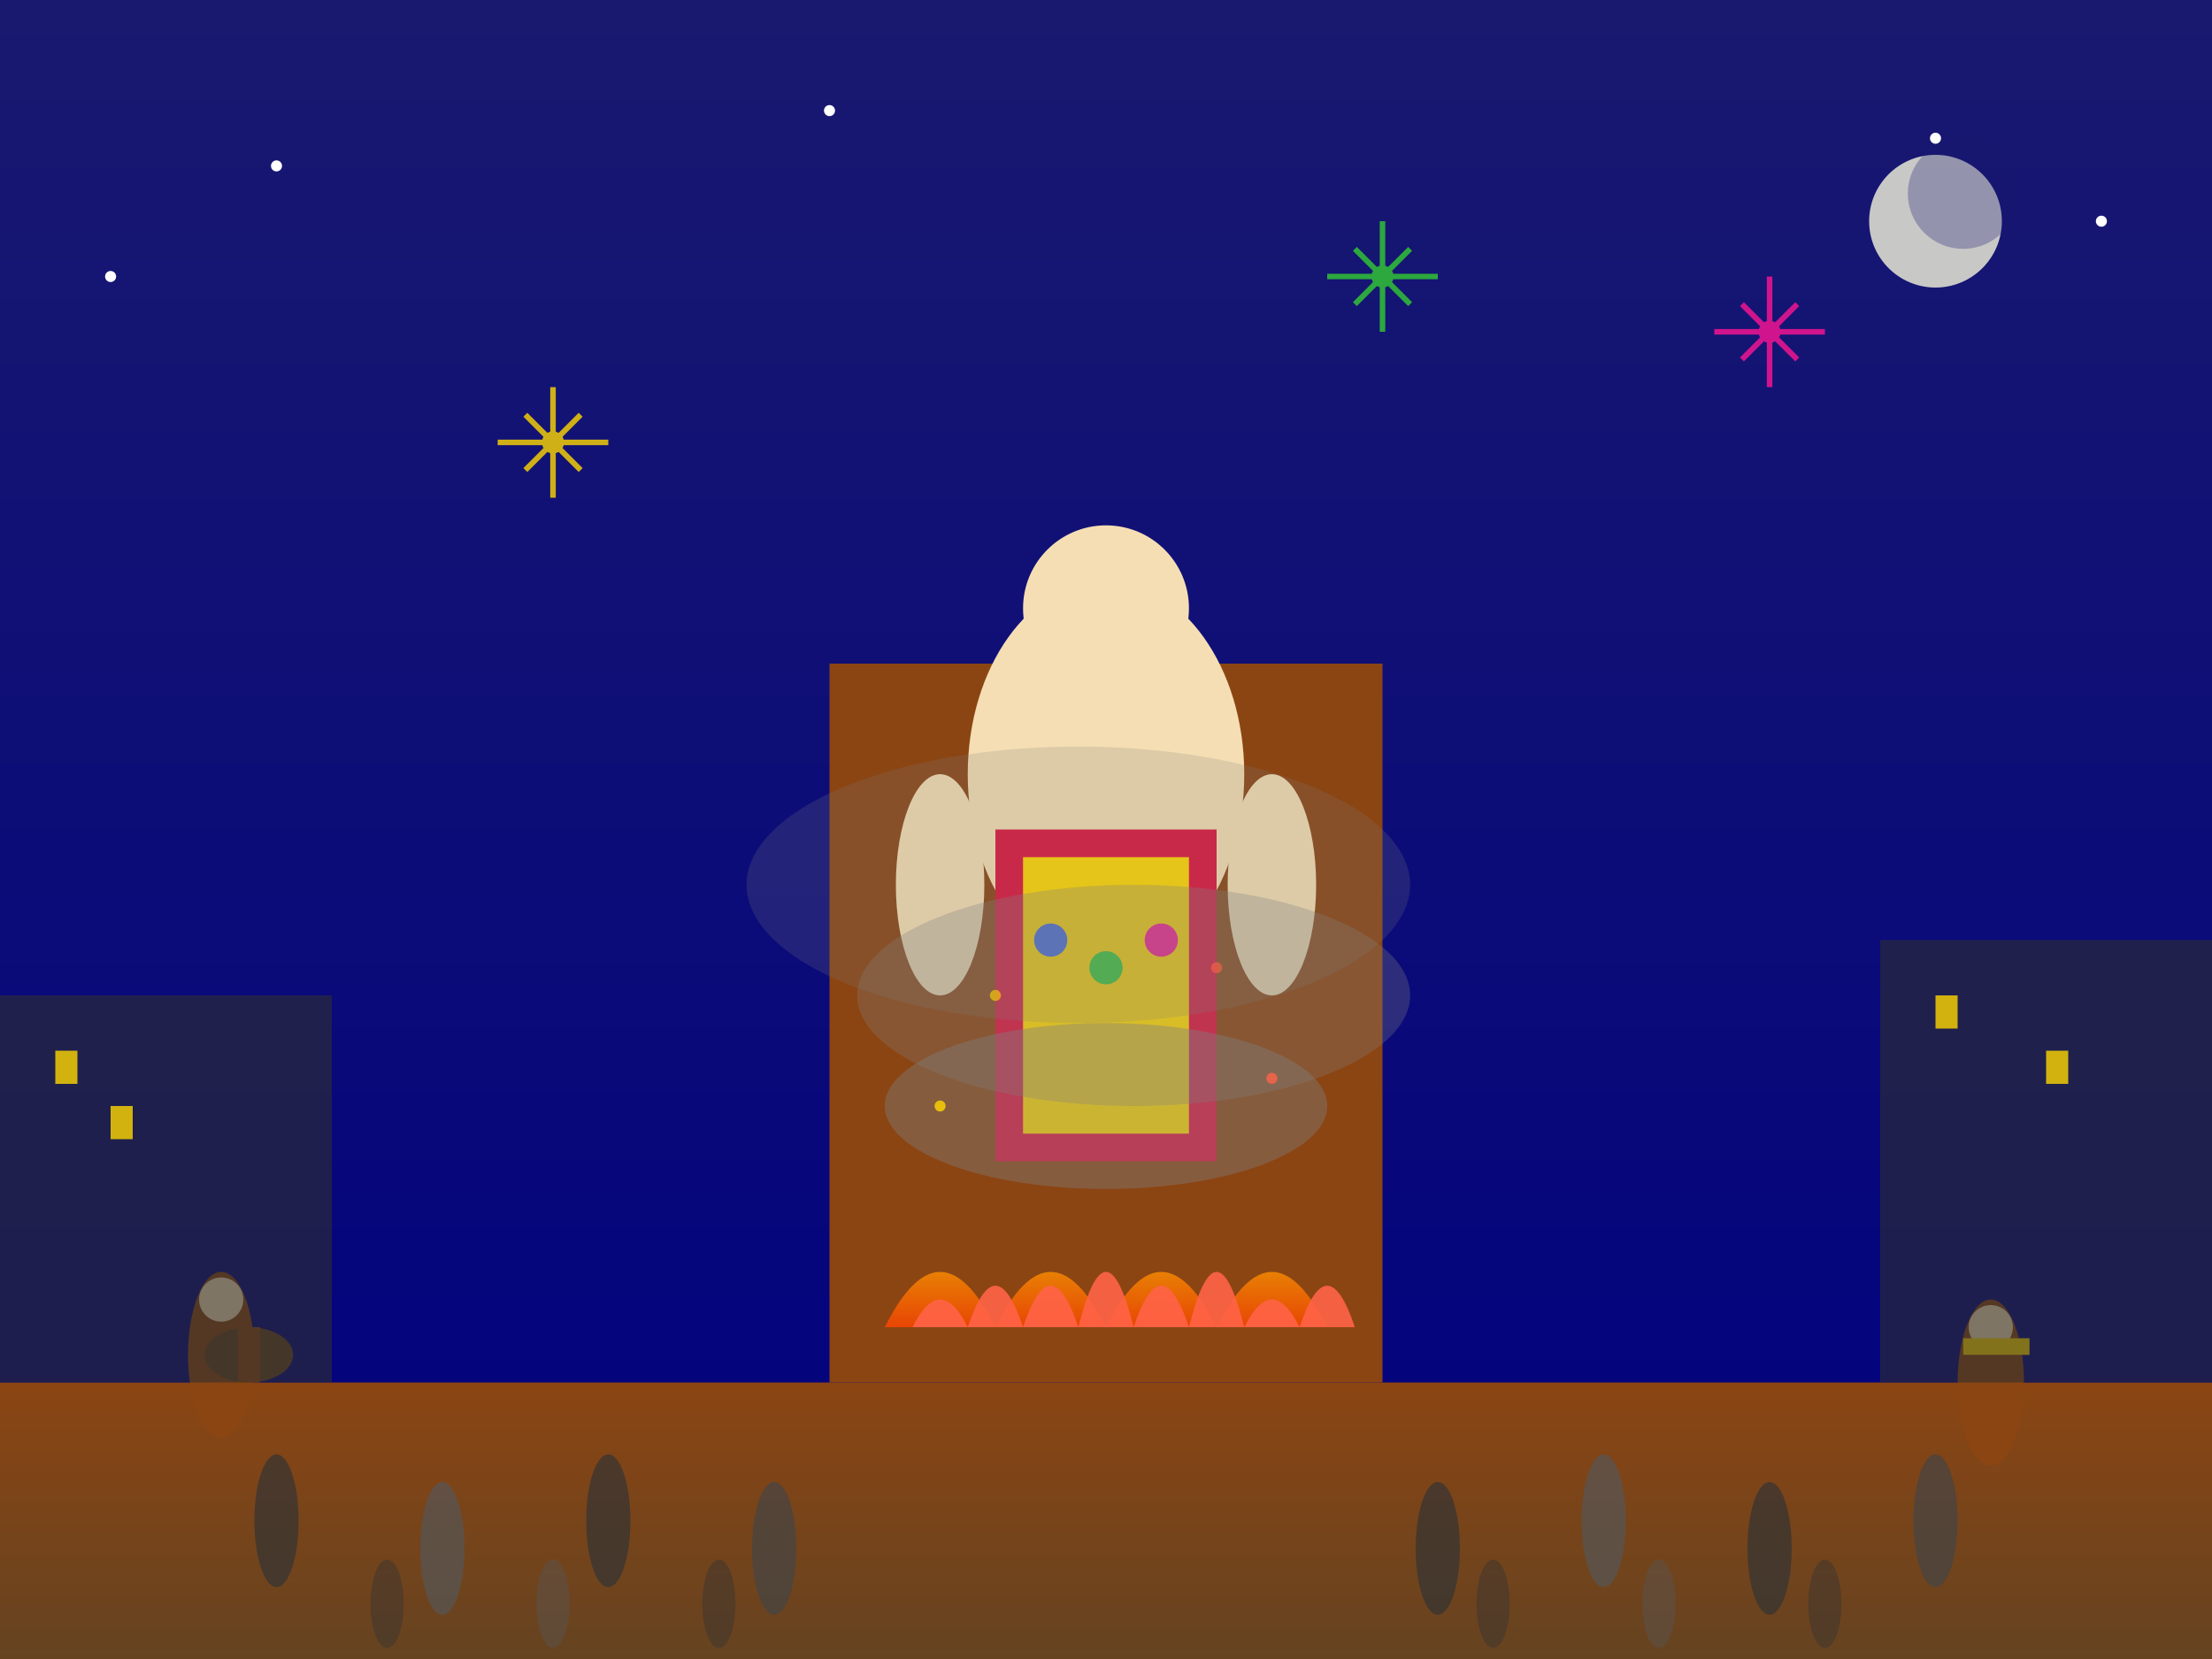 <svg width="400" height="300" viewBox="0 0 400 300" fill="none" xmlns="http://www.w3.org/2000/svg">
  <defs>
    <linearGradient id="nightSky" x1="0%" y1="0%" x2="0%" y2="100%">
      <stop offset="0%" style="stop-color:#191970;stop-opacity:1" />
      <stop offset="100%" style="stop-color:#000080;stop-opacity:1" />
    </linearGradient>
    <linearGradient id="fireGradient" x1="0%" y1="0%" x2="0%" y2="100%">
      <stop offset="0%" style="stop-color:#FFD700;stop-opacity:1" />
      <stop offset="100%" style="stop-color:#FF4500;stop-opacity:1" />
    </linearGradient>
    <linearGradient id="crowdGradient" x1="0%" y1="0%" x2="0%" y2="100%">
      <stop offset="0%" style="stop-color:#8B4513;stop-opacity:1" />
      <stop offset="100%" style="stop-color:#654321;stop-opacity:1" />
    </linearGradient>
  </defs>
  
  <!-- Night sky background -->
  <rect width="400" height="300" fill="url(#nightSky)"/>
  
  <!-- Spanish festival scene (Las Fallas) -->
  <!-- Ground/plaza -->
  <rect y="250" width="400" height="50" fill="url(#crowdGradient)"/>
  
  <!-- Falla monument (large artistic sculpture) -->
  <rect x="150" y="120" width="100" height="130" fill="#8B4513"/>
  
  <!-- Elaborate Falla figure -->
  <ellipse cx="200" cy="140" rx="25" ry="35" fill="#F5DEB3"/>  <!-- Body -->
  <circle cx="200" cy="110" r="15" fill="#F5DEB3"/>  <!-- Head -->
  
  <!-- Falla costume -->
  <rect x="180" y="150" width="40" height="60" fill="#DC143C"/>
  <rect x="185" y="155" width="30" height="50" fill="#FFD700"/>
  
  <!-- Arms -->
  <ellipse cx="170" cy="160" rx="8" ry="20" fill="#F5DEB3"/>
  <ellipse cx="230" cy="160" rx="8" ry="20" fill="#F5DEB3"/>
  
  <!-- Decorative elements on Falla -->
  <circle cx="190" cy="170" r="3" fill="#4169E1"/>
  <circle cx="200" cy="175" r="3" fill="#32CD32"/>
  <circle cx="210" cy="170" r="3" fill="#FF1493"/>
  
  <!-- Fire starting to consume the Falla -->
  <path d="M160 240 Q170 220 180 240 Q190 220 200 240 Q210 220 220 240 Q230 220 240 240" 
        fill="url(#fireGradient)" opacity="0.8"/>
  
  <!-- Fire flames -->
  <path d="M165 240 Q170 230 175 240 Q180 225 185 240" fill="#FF6347" opacity="0.9"/>
  <path d="M185 240 Q190 225 195 240 Q200 220 205 240" fill="#FF6347" opacity="0.9"/>
  <path d="M205 240 Q210 225 215 240 Q220 220 225 240" fill="#FF6347" opacity="0.9"/>
  <path d="M225 240 Q230 230 235 240 Q240 225 245 240" fill="#FF6347" opacity="0.9"/>
  
  <!-- Smoke -->
  <ellipse cx="200" cy="200" rx="40" ry="15" fill="gray" opacity="0.4"/>
  <ellipse cx="205" cy="180" rx="50" ry="20" fill="gray" opacity="0.3"/>
  <ellipse cx="195" cy="160" rx="60" ry="25" fill="gray" opacity="0.2"/>
  
  <!-- Crowd of people watching -->
  <g opacity="0.7">
    <!-- Front row -->
    <ellipse cx="50" cy="275" rx="4" ry="12" fill="#333"/>
    <ellipse cx="80" cy="280" rx="4" ry="12" fill="#555"/>
    <ellipse cx="110" cy="275" rx="4" ry="12" fill="#333"/>
    <ellipse cx="140" cy="280" rx="4" ry="12" fill="#444"/>
    <ellipse cx="260" cy="280" rx="4" ry="12" fill="#333"/>
    <ellipse cx="290" cy="275" rx="4" ry="12" fill="#555"/>
    <ellipse cx="320" cy="280" rx="4" ry="12" fill="#333"/>
    <ellipse cx="350" cy="275" rx="4" ry="12" fill="#444"/>
    
    <!-- Back row -->
    <ellipse cx="70" cy="290" rx="3" ry="8" fill="#333" opacity="0.6"/>
    <ellipse cx="100" cy="290" rx="3" ry="8" fill="#555" opacity="0.6"/>
    <ellipse cx="130" cy="290" rx="3" ry="8" fill="#333" opacity="0.6"/>
    <ellipse cx="270" cy="290" rx="3" ry="8" fill="#333" opacity="0.6"/>
    <ellipse cx="300" cy="290" rx="3" ry="8" fill="#555" opacity="0.6"/>
    <ellipse cx="330" cy="290" rx="3" ry="8" fill="#333" opacity="0.6"/>
  </g>
  
  <!-- Fireworks in the sky -->
  <g opacity="0.8">
    <!-- Firework 1 -->
    <circle cx="100" cy="80" r="2" fill="#FFD700"/>
    <path d="M100 80 L95 75 M100 80 L105 75 M100 80 L95 85 M100 80 L105 85 M100 80 L100 70 M100 80 L100 90 M100 80 L90 80 M100 80 L110 80" 
          stroke="#FFD700" stroke-width="1"/>
    
    <!-- Firework 2 -->
    <circle cx="320" cy="60" r="2" fill="#FF1493"/>
    <path d="M320 60 L315 55 M320 60 L325 55 M320 60 L315 65 M320 60 L325 65 M320 60 L320 50 M320 60 L320 70 M320 60 L310 60 M320 60 L330 60" 
          stroke="#FF1493" stroke-width="1"/>
    
    <!-- Firework 3 -->
    <circle cx="250" cy="50" r="2" fill="#32CD32"/>
    <path d="M250 50 L245 45 M250 50 L255 45 M250 50 L245 55 M250 50 L255 55 M250 50 L250 40 M250 50 L250 60 M250 50 L240 50 M250 50 L260 50" 
          stroke="#32CD32" stroke-width="1"/>
  </g>
  
  <!-- Traditional festival musicians -->
  <g transform="translate(30, 220)">
    <!-- Drummer -->
    <ellipse cx="10" cy="25" rx="6" ry="15" fill="#8B4513"/>
    <circle cx="10" cy="15" r="4" fill="#F5DEB3"/>
    <ellipse cx="15" cy="25" rx="8" ry="5" fill="#654321"/>  <!-- Drum -->
    <rect x="13" y="20" width="4" height="10" fill="#8B4513"/>  <!-- Drumsticks -->
  </g>
  
  <g transform="translate(350, 225)">
    <!-- Trumpet player -->
    <ellipse cx="10" cy="25" rx="6" ry="15" fill="#8B4513"/>
    <circle cx="10" cy="15" r="4" fill="#F5DEB3"/>
    <rect x="5" y="17" width="12" height="3" fill="#FFD700"/>  <!-- Trumpet -->
  </g>
  
  <!-- Stars in the sky -->
  <circle cx="50" cy="30" r="1" fill="white"/>
  <circle cx="150" cy="20" r="1" fill="white"/>
  <circle cx="350" cy="25" r="1" fill="white"/>
  <circle cx="380" cy="40" r="1" fill="white"/>
  <circle cx="20" cy="50" r="1" fill="white"/>
  
  <!-- Moon -->
  <circle cx="350" cy="40" r="12" fill="#F5F5DC" opacity="0.8"/>
  <circle cx="355" cy="35" r="10" fill="#191970" opacity="0.3"/>
  
  <!-- Building silhouettes in background -->
  <rect x="0" y="180" width="60" height="70" fill="#2F2F2F" opacity="0.6"/>
  <rect x="340" y="170" width="60" height="80" fill="#2F2F2F" opacity="0.6"/>
  
  <!-- Windows lit up in buildings -->
  <rect x="10" y="190" width="4" height="6" fill="#FFD700" opacity="0.8"/>
  <rect x="20" y="200" width="4" height="6" fill="#FFD700" opacity="0.8"/>
  <rect x="350" y="180" width="4" height="6" fill="#FFD700" opacity="0.8"/>
  <rect x="370" y="190" width="4" height="6" fill="#FFD700" opacity="0.8"/>
  
  <!-- Sparks from the fire -->
  <circle cx="170" cy="200" r="1" fill="#FFD700" opacity="0.8"/>
  <circle cx="230" cy="195" r="1" fill="#FF6347" opacity="0.8"/>
  <circle cx="180" cy="180" r="1" fill="#FFD700" opacity="0.6"/>
  <circle cx="220" cy="175" r="1" fill="#FF6347" opacity="0.6"/>
</svg>